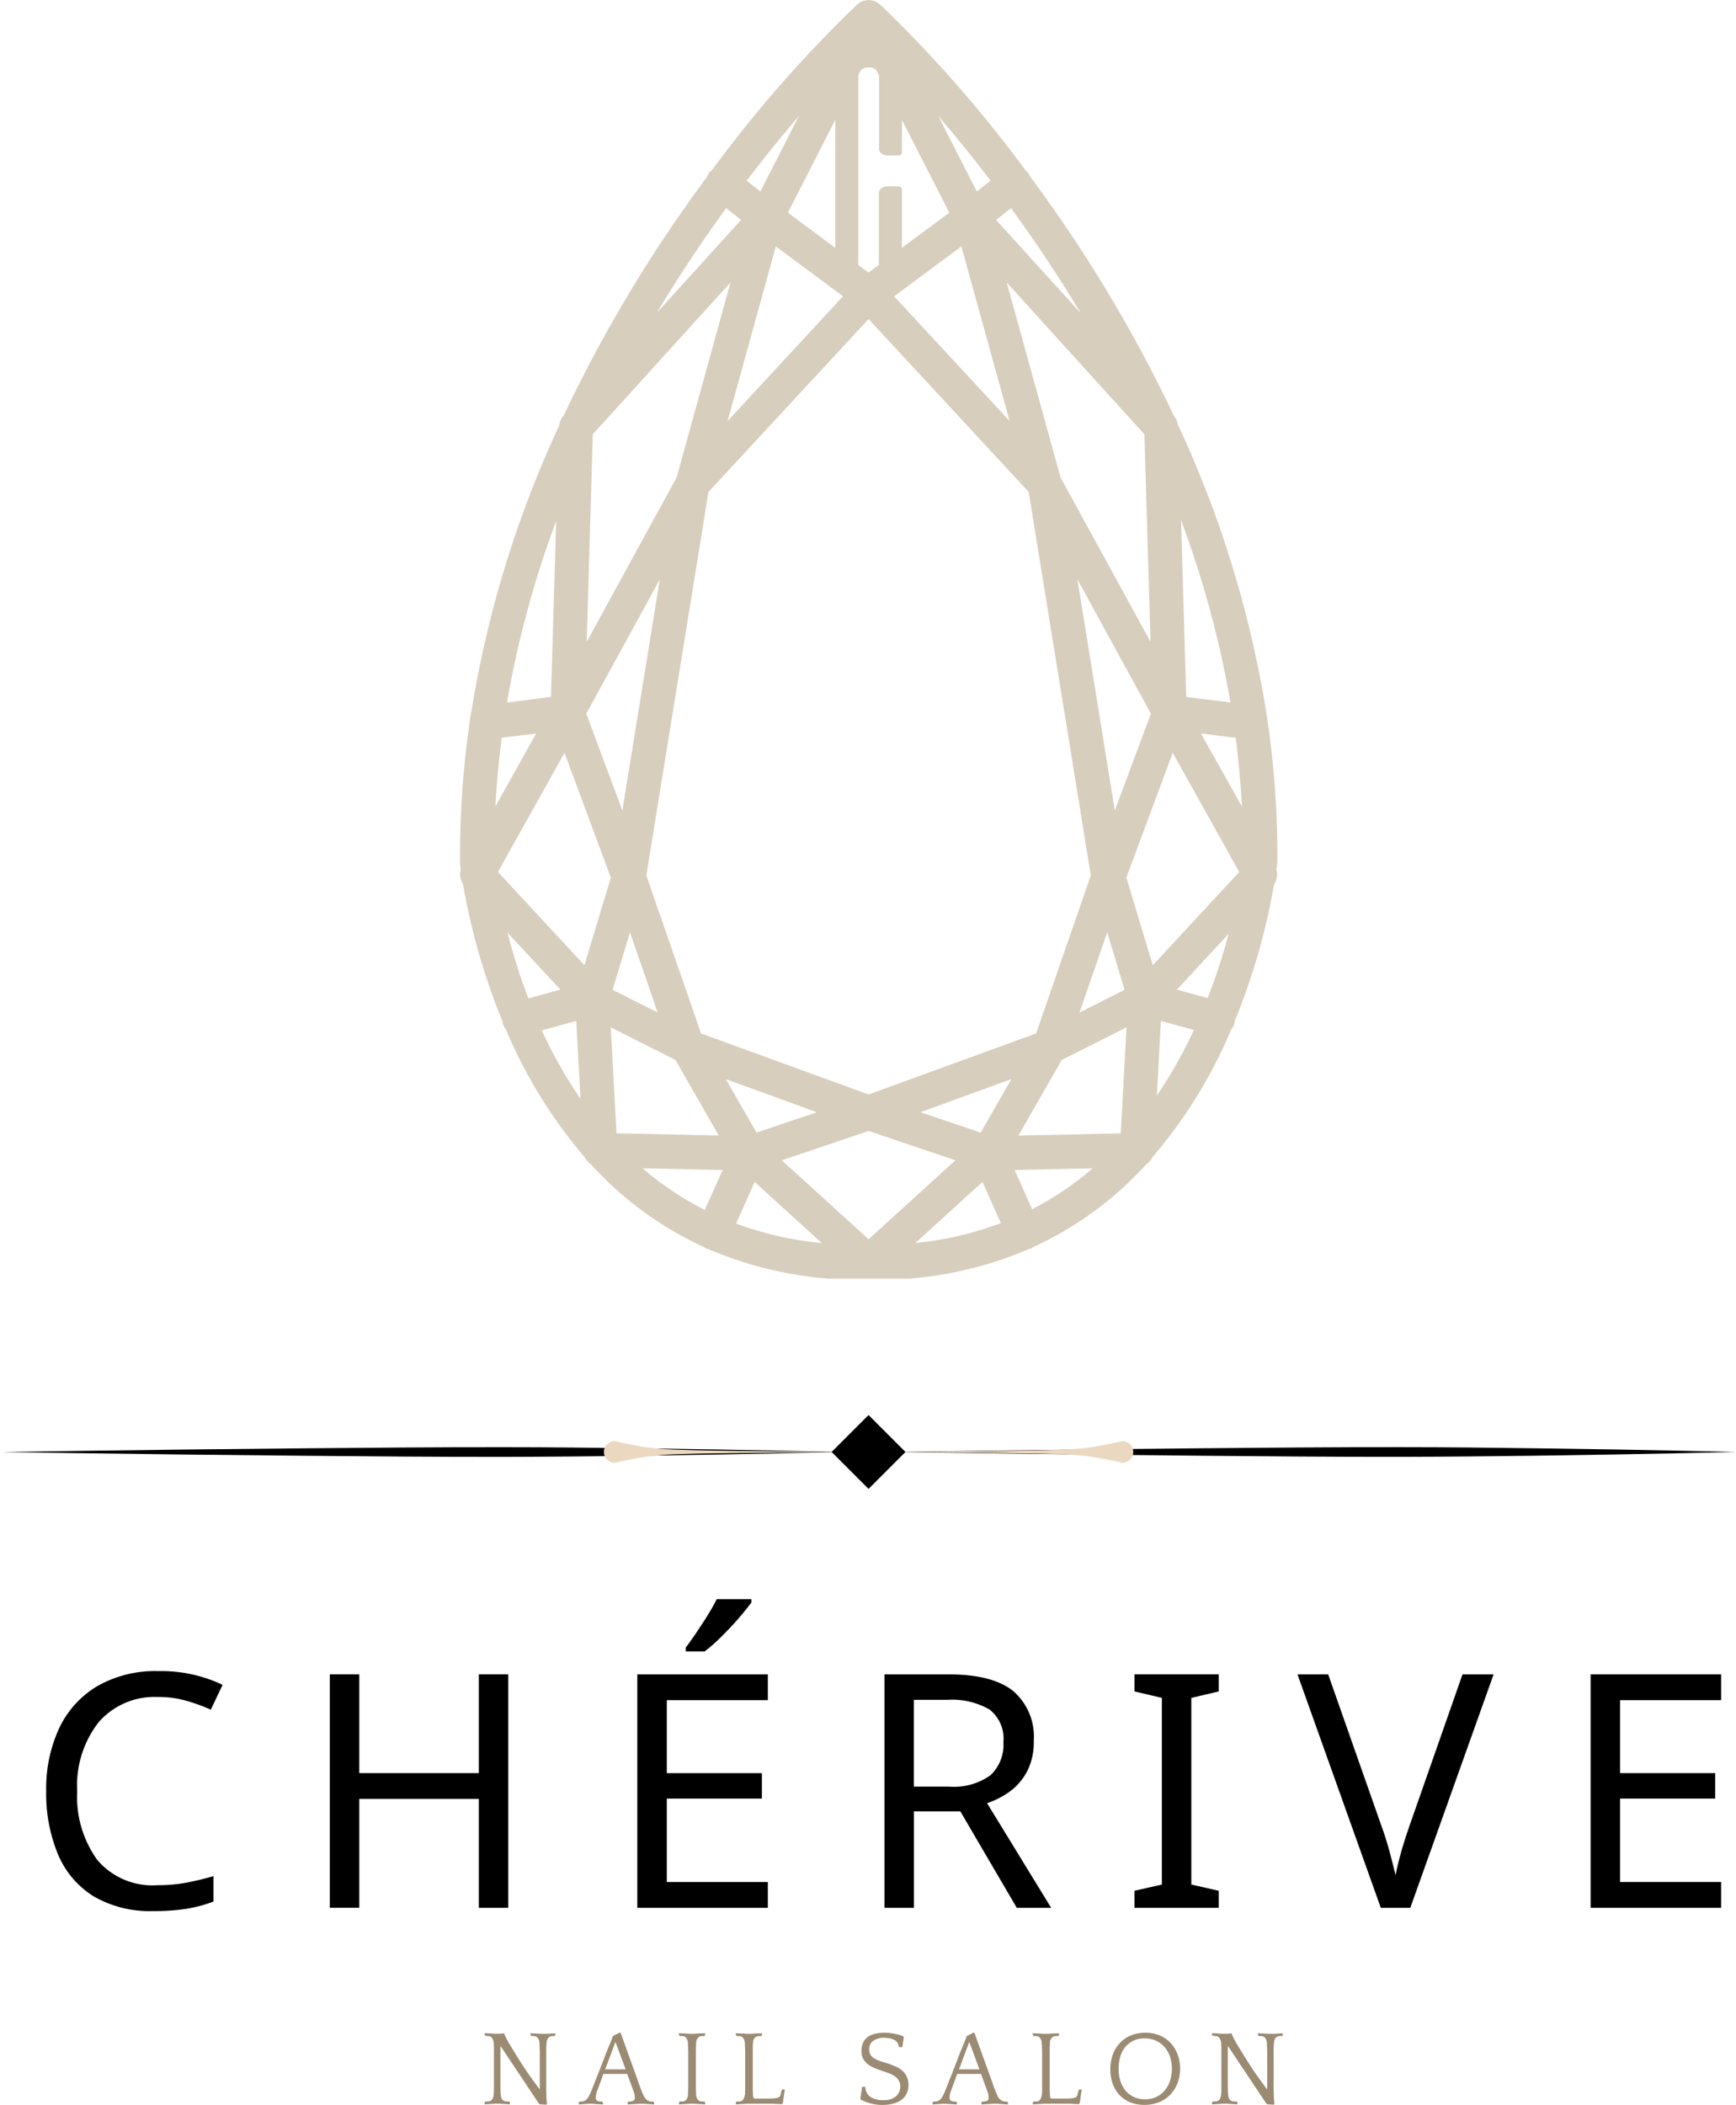<svg id="logo01" xmlns="http://www.w3.org/2000/svg" xmlns:xlink="http://www.w3.org/1999/xlink" width="155.5" height="188.46" viewBox="0 0 155.5 188.46">
  <defs>
    <style>
      .cls-1 {
        fill: none;
      }

      .cls-2 {
        clip-path: url(#clip-path);
      }

      .cls-3 {
        fill: #d8cebe;
      }

      .cls-4 {
        clip-path: url(#clip-path-2);
      }

      .cls-5, .cls-7 {
        fill-rule: evenodd;
      }

      .cls-6 {
        clip-path: url(#clip-path-3);
      }

      .cls-7 {
        fill: #ebd8c1;
      }

      .cls-8 {
        clip-path: url(#clip-path-4);
      }

      .cls-9 {
        fill: #9b8b73;
      }
    </style>
    <clipPath id="clip-path">
      <rect id="長方形_25303" data-name="長方形 25303" class="cls-1" width="73.365" height="114.476"/>
    </clipPath>
    <clipPath id="clip-path-2">
      <rect id="長方形_25304" data-name="長方形 25304" class="cls-1" width="155.5" height="1.251"/>
    </clipPath>
    <clipPath id="clip-path-3">
      <rect id="長方形_25305" data-name="長方形 25305" class="cls-1" width="155.5" height="188.46"/>
    </clipPath>
    <clipPath id="clip-path-4">
      <rect id="長方形_25307" data-name="長方形 25307" class="cls-1" width="6.885" height="6.643"/>
    </clipPath>
  </defs>
  <g id="グループ_9067" data-name="グループ 9067" transform="translate(41.139 0)">
    <g id="グループ_9066" data-name="グループ 9066" class="cls-2">
      <path id="パス_20" data-name="パス 20" class="cls-3" d="M111.615,18.644l1.333,1.052L105.4,28.011c2.061-3.428,4.169-6.557,6.212-9.366m42.532,47.033,3.11.386q.389,3.033.555,6.161Zm-3.592,25.733,2.956.812a42.466,42.466,0,0,1-3.315,5.873Zm-15.98,14.418,1.646,3.682a29.975,29.975,0,0,1-7.658,1.785Zm-20.41,0,6.017,5.472a30.531,30.531,0,0,1-7.677-1.745ZM98.185,91.411l.381,6.975A40.7,40.7,0,0,1,95.1,92.259ZM91.508,66.059l3.086-.381L90.945,72.2c.112-2.073.3-4.125.562-6.14m4.413-3.653L91.98,62.9a90.871,90.871,0,0,1,4.406-16.254Zm11.254-19.647L99.124,57.465l.54-18.571L112,25.3Zm7.5-25.608-1.223-.968c1.653-2.168,3.237-4.107,4.675-5.787Zm19.393,0-3.457-6.763c1.44,1.682,3.026,3.621,4.682,5.792Zm18.291,29.425A90.733,90.733,0,0,1,156.783,62.9l-3.963-.494Zm-2.531,39.85-2.369-7.844,4.154-11.173,5.958,10.667Zm-8.156,8.482,5.8-2.919-.518,9.489-9.164.2Zm-12.655,4.679,8.146-2.968-2.753,4.792Zm-4.645,1.677,7.775,2.628-7.775,7.066-7.775-7.066Zm-10.039.145-2.753-4.79,8.149,2.968Zm-7.261-6.5,3.88,6.763-9.161-.2-.516-9.489Zm-5.787-16.328-2.369,7.844-7.743-8.35,5.958-10.667Zm1.029-6.007L99.084,63.9l6.584-12.017ZM124.37,24.409l-7.23-5.361L124.37,4.9,131.6,19.048Zm8.31-2.34L137,37.7,126.658,26.537Zm8.885,20.689L136.744,25.3l12.332,13.594.545,18.571Zm4.863,29.818-3.355-20.7L149.656,63.9Zm-.685,10.909,1.555,5.142-4.037,2.034Zm-42.747,0,2.481,7.176-4.037-2.034ZM124.37,98l-15.007-5.467-4.9-14.144,5.565-34.337,14.34-15.479,14.342,15.479,5.565,34.337-4.9,14.144Zm-2.291-71.465L111.744,37.7,116.06,22.07Zm21.3,1.52L135.795,19.7l1.335-1.056c2.056,2.826,4.184,5.971,6.252,9.418M92.018,83.5l4.743,5.11L93.9,89.4a53,53,0,0,1-1.878-5.9m12.105,21.107,7.171.152-1.6,3.579a27.913,27.913,0,0,1-5.569-3.731m34.892,3.668-1.57-3.516,6.993-.149a28.016,28.016,0,0,1-5.423,3.665m15.718-18.909-2.75-.755,4.636-5a54.584,54.584,0,0,1-1.885,5.753m6.159-11.518c.054-.386.081-.629.083-.665a82.146,82.146,0,0,0-.9-12.794c-.01-.054-.01-.112-.024-.166a97.335,97.335,0,0,0-7.99-26.212,1.5,1.5,0,0,0-.345-.758,126.653,126.653,0,0,0-12.9-21.457,1.5,1.5,0,0,0-.161-.321,1.309,1.309,0,0,0-.205-.181A116.019,116.019,0,0,0,125.39.4a.229.229,0,0,1-.027-.015,1.209,1.209,0,0,0-.173-.11,1,1,0,0,0-.123-.1.369.369,0,0,0-.081-.022,1.052,1.052,0,0,0-.117-.061c-.073-.022-.146-.024-.22-.039a1.726,1.726,0,0,0-.225-.039.857.857,0,0,0-.11,0,1.789,1.789,0,0,0-.225.039,1.812,1.812,0,0,0-.22.042,1.052,1.052,0,0,0-.117.059.573.573,0,0,0-.083.022c-.049.025-.073.066-.117.1a1.39,1.39,0,0,0-.176.11.217.217,0,0,1-.022.015A115.242,115.242,0,0,0,110.309,15.28a1.291,1.291,0,0,0-.225.2,1.424,1.424,0,0,0-.174.347A126.482,126.482,0,0,0,97.065,37.2l-.034.037a1.56,1.56,0,0,0-.371.856A97.408,97.408,0,0,0,88.72,64.159a1.525,1.525,0,0,0-.081.5,82.988,82.988,0,0,0-.868,12.657c0,.027.024.225.069.553a1.515,1.515,0,0,0,.2,1.284,58.52,58.52,0,0,0,3.543,12.313c.01.056,0,.11.012.164a1.444,1.444,0,0,0,.286.545,43.484,43.484,0,0,0,7.076,11.462,1.558,1.558,0,0,0,.518.592,31.262,31.262,0,0,0,10.215,7.464c.051.029.091.076.139.1s.105.017.159.037a33.908,33.908,0,0,0,13.8,2.753l.56-.005.609.005h0a33.86,33.86,0,0,0,13.8-2.756,1.541,1.541,0,0,0,.156-.034.914.914,0,0,0,.135-.1,31.275,31.275,0,0,0,10.217-7.464,1.535,1.535,0,0,0,.521-.6,43.287,43.287,0,0,0,7.063-11.447,1.5,1.5,0,0,0,.3-.555,1.629,1.629,0,0,0,.01-.186,58.243,58.243,0,0,0,3.531-12.273,1.5,1.5,0,0,0,.2-1.32" transform="translate(-87.706 -0.007)"/>
    </g>
  </g>
  <g id="グループ_9069" data-name="グループ 9069" transform="translate(0 129.423)">
    <g id="グループ_9068" data-name="グループ 9068" class="cls-4">
      <path id="パス_21" data-name="パス 21" class="cls-5" d="M155.623,276.44s-7.616-.2-18-.332c-3.721-.052-7.8-.1-12-.1-5.951-.007-12.161.049-18,.1-14.667.132-27,.335-27,.335s12.332.2,27,.332c5.839.052,12.049.108,18,.1,4.2-.008,8.278-.052,12-.1,10.381-.142,18-.332,18-.332m-80.272,0s-7.616-.2-18-.332c-3.719-.052-7.792-.1-12-.1-5.946-.007-12.156.049-18,.1-14.667.132-27,.335-27,.335s12.332.2,27,.332c5.841.052,12.051.108,18,.1,4.207-.008,8.281-.052,12-.1,10.384-.142,18-.332,18-.332" transform="translate(-0.188 -275.863)"/>
    </g>
  </g>
  <g id="グループ_9071" data-name="グループ 9071">
    <g id="グループ_9070" data-name="グループ 9070" class="cls-6">
      <path id="パス_22" data-name="パス 22" class="cls-7" d="M161.68,274.865s-.655.171-1.816.386c-.4.074-.851.147-1.362.21-.426.052-.878.093-1.365.125-.68.044-1.413.059-2.178.081-1.042.029-2.147.044-3.271.059-6.09.081-12.713.11-12.713.11s6.623.027,12.713.107c1.125.015,2.23.03,3.271.059.765.022,1.5.037,2.178.081.487.032.939.074,1.365.125.511.063.958.137,1.362.21,1.161.215,1.816.389,1.816.389a.971.971,0,1,0,0-1.941m-45.41,1.941s.653-.174,1.817-.389c.4-.073.848-.147,1.362-.21.423-.051.875-.093,1.362-.125.68-.044,1.413-.059,2.179-.081,1.041-.029,2.146-.044,3.271-.059,6.09-.08,12.714-.107,12.714-.107s-6.624-.029-12.714-.11c-1.125-.015-2.23-.03-3.271-.059-.766-.022-1.5-.037-2.179-.081-.487-.032-.939-.073-1.362-.125-.514-.063-.959-.137-1.362-.21-1.164-.215-1.817-.386-1.817-.386a.971.971,0,1,0,0,1.941" transform="translate(-61.173 -145.836)"/>
    </g>
  </g>
  <g id="グループ_9073" data-name="グループ 9073" transform="translate(74.446 126.699)">
    <g id="グループ_9072" data-name="グループ 9072" class="cls-8">
      <rect id="長方形_25306" data-name="長方形 25306" width="4.676" height="4.676" transform="matrix(0.707, -0.707, 0.707, 0.707, 0.048, 3.299)"/>
    </g>
  </g>
  <g id="グループ_9075" data-name="グループ 9075">
    <g id="グループ_9074" data-name="グループ 9074" class="cls-6">
      <path id="パス_23" data-name="パス 23" d="M18.821,321.046a6.63,6.63,0,0,0-5.3,2.249,9.192,9.192,0,0,0-1.927,6.18,9.64,9.64,0,0,0,1.8,6.161,6.481,6.481,0,0,0,5.4,2.259,14.066,14.066,0,0,0,2.572-.225q1.232-.235,2.435-.587v2.279a12.851,12.851,0,0,1-2.416.645,18.516,18.516,0,0,1-2.973.205,10.028,10.028,0,0,1-5.33-1.31,8.1,8.1,0,0,1-3.2-3.746,14.141,14.141,0,0,1-1.066-5.711,12.8,12.8,0,0,1,1.154-5.584,8.683,8.683,0,0,1,3.4-3.775,10.451,10.451,0,0,1,5.476-1.359,12.759,12.759,0,0,1,5.77,1.232l-1.056,2.22a16.234,16.234,0,0,0-2.151-.783,9.062,9.062,0,0,0-2.592-.352" transform="translate(-4.678 -169.109)"/>
      <path id="パス_24" data-name="パス 24" d="M78.909,340.252H76.279V330.5H65.57v9.75H62.929v-20.9H65.57v8.841H76.279v-8.841h2.631Z" transform="translate(-33.388 -169.44)"/>
      <path id="パス_25" data-name="パス 25" d="M133.3,332.637H121.609v-20.9H133.3v2.308H124.25v6.533h8.518v2.279H124.25v7.471H133.3ZM131.829,305v.293c-.254.352-.621.809-1.1,1.369s-1,1.11-1.555,1.662a14.607,14.607,0,0,1-1.536,1.359h-1.692v-.352c.274-.352.582-.785.929-1.3s.694-1.039,1.027-1.574.606-1.027.821-1.457Z" transform="translate(-64.522 -161.824)"/>
      <path id="パス_26" data-name="パス 26" d="M174.524,319.353q3.892,0,5.751,1.477a5.368,5.368,0,0,1,1.858,4.469,5.678,5.678,0,0,1-.616,2.778,5.315,5.315,0,0,1-1.565,1.79,7.711,7.711,0,0,1-2,1.017l5.741,9.369h-3.08l-5.056-8.636h-4.156v8.636h-2.641v-20.9Zm-.146,2.279h-2.983V329.4h3.129a5.637,5.637,0,0,0,3.716-1.007,3.717,3.717,0,0,0,1.174-2.973,3.3,3.3,0,0,0-1.232-2.915,6.662,6.662,0,0,0-3.8-.87" transform="translate(-89.536 -169.44)"/>
      <path id="パス_27" data-name="パス 27" d="M224.021,340.252h-7.55v-1.526l2.455-.557V321.455l-2.455-.577v-1.526h7.55v1.526l-2.455.577v16.714l2.455.557Z" transform="translate(-114.854 -169.44)"/>
      <path id="パス_28" data-name="パス 28" d="M265.148,319.353l-7.462,20.9h-2.641l-7.462-20.9h2.749l4.714,13.408q.47,1.284.773,2.416t.548,2.152q.2-1.027.528-2.171t.792-2.455l4.675-13.349Z" transform="translate(-131.361 -169.44)"/>
      <path id="パス_29" data-name="パス 29" d="M315.2,340.252H303.512v-20.9H315.2v2.308h-9.046v6.533h8.518v2.279h-8.518v7.471H315.2Z" transform="translate(-161.035 -169.44)"/>
      <path id="パス_30" data-name="パス 30" class="cls-9" d="M98.8,387.832l-.02.176-.039.039a2.191,2.191,0,0,0-.293.02.365.365,0,0,0-.215.078.758.758,0,0,0-.147.176.892.892,0,0,0-.078.361c-.008.093-.015.176-.02.254s-.005.171-.01.274V392.7c0,.23.01.425.01.587s.012.31.02.44.024.264.039.42l-.078.049-.587-.039-.1-.117-3.4-5.1c0,.066-.005.132-.01.2v3.452c0,.132.01.259.01.381s.012.225.019.3a1.1,1.1,0,0,0,.078.362.47.47,0,0,0,.156.186.436.436,0,0,0,.2.078c.083.007.191.009.323.009l.049.039.029.176-.019.039c-.046,0-.115,0-.206-.01s-.191-.015-.293-.019-.2-.015-.293-.02-.161-.01-.205-.01h-.176c-.046,0-.123,0-.225.01s-.213.012-.323.02-.21.012-.313.019-.171.01-.215.01l-.02-.039.03-.176.049-.039c.11,0,.205,0,.284-.009a.431.431,0,0,0,.225-.078.562.562,0,0,0,.137-.156,1.069,1.069,0,0,0,.1-.392,1.342,1.342,0,0,0,.01-.156c.005-.064.01-.139.01-.225v-3.7c0-.11,0-.206-.01-.284s0-.157-.01-.235a1.042,1.042,0,0,0-.088-.332.519.519,0,0,0-.147-.205.416.416,0,0,0-.215-.078,2.081,2.081,0,0,0-.293-.02l-.049-.039-.03-.176.02-.029c.044,0,.11,0,.2.009s.171.005.264.01.178.015.264.02.149.01.2.01h.333c.051,0,.122,0,.215-.01a1.221,1.221,0,0,0,.225-.03l.049.03a2.116,2.116,0,0,0,.157.371c.078.157.171.333.284.528l.371.607c.13.215.26.428.392.636q.734,1.174,1.271,1.907t.694.959v-.127a.953.953,0,0,0,.01-.127v-3c0-.156,0-.286-.01-.391s0-.206-.01-.284,0-.157-.009-.235a.824.824,0,0,0-.088-.361.91.91,0,0,0-.146-.176.428.428,0,0,0-.225-.078,2.251,2.251,0,0,0-.293-.02l-.03-.039-.029-.176.019-.029c.039,0,.1,0,.186.009s.169.005.254.01.169.015.254.02.149.01.2.01h.636c.083-.005.169-.012.254-.02s.178-.01.264-.01a1.65,1.65,0,0,0,.186-.019Z" transform="translate(-49.049 -205.758)"/>
      <path id="パス_31" data-name="パス 31" class="cls-9" d="M114.187,387.7l1.565,4.342c.063.191.12.35.166.479s.093.232.127.323.061.161.088.225.049.113.069.157a1.734,1.734,0,0,0,.215.371.7.7,0,0,0,.225.186.609.609,0,0,0,.235.069c.078.008.159.01.245.01l.049.039.029.176-.019.039c-.046,0-.115,0-.206-.009s-.176-.015-.274-.02l-.274-.02c-.085-.007-.152-.01-.2-.01h-.313c-.046,0-.122,0-.225.01l-.323.02c-.112,0-.22.012-.323.02s-.171.009-.215.009l-.019-.039.029-.176.039-.039a1.217,1.217,0,0,0,.43-.059c.1-.039.157-.152.157-.342a1.905,1.905,0,0,0-.147-.607c-.1-.267-.223-.6-.372-1.007l-.166-.46h-2.142l-.156.46c-.152.406-.274.741-.372,1.007a1.905,1.905,0,0,0-.147.607c0,.191.049.3.147.342a1.29,1.29,0,0,0,.44.059l.039.039.029.176-.019.039c-.039,0-.108,0-.206-.009s-.2-.015-.3-.02-.205-.015-.3-.02-.161-.01-.205-.01H111.4c-.046,0-.115,0-.206.01l-.274.02c-.093,0-.183.012-.274.02s-.149.009-.2.009l-.01-.039.02-.176.049-.039a2.276,2.276,0,0,0,.235-.01.608.608,0,0,0,.235-.069.723.723,0,0,0,.225-.186,2.206,2.206,0,0,0,.225-.371.636.636,0,0,0,.049-.108c.019-.044.044-.107.078-.185s.083-.2.137-.333.12-.315.206-.537.2-.489.322-.8.274-.707.45-1.164c.083-.22.169-.443.254-.665l.254-.616q.117-.282.205-.5c.059-.149.1-.259.127-.332l.567-.284Zm-1.379,3.276h1.829l-.91-2.455Z" transform="translate(-58.597 -205.702)"/>
      <path id="パス_32" data-name="パス 32" class="cls-9" d="M131.9,387.832l-.029.176-.039.039a2.19,2.19,0,0,0-.293.02.42.42,0,0,0-.225.078.745.745,0,0,0-.146.176.757.757,0,0,0-.088.361c0,.093,0,.176-.01.254s0,.171-.01.274v3.608c.005.1.01.181.01.245s.01.137.01.215a.827.827,0,0,0,.088.372.662.662,0,0,0,.146.176.384.384,0,0,0,.225.078c.091.007.188.009.293.009l.039.039.029.176-.02.039c-.046,0-.122,0-.225-.01s-.2-.015-.313-.019-.22-.015-.323-.02-.171-.01-.215-.01h-.176c-.046,0-.123,0-.225.01s-.213.012-.322.02-.21.012-.313.019-.171.01-.215.01l-.02-.039.03-.176.049-.039c.1,0,.2,0,.284-.009a.39.39,0,0,0,.225-.078.776.776,0,0,0,.147-.176.9.9,0,0,0,.088-.372v-.156c.005-.064.01-.139.01-.225s.01-.2.01-.323v-2.983c0-.156,0-.286-.01-.391s0-.206-.01-.284,0-.157-.01-.235a.868.868,0,0,0-.088-.352.617.617,0,0,0-.137-.185.427.427,0,0,0-.225-.078,2.01,2.01,0,0,0-.284-.02l-.049-.039-.03-.176.02-.029c.044,0,.117,0,.215.009s.208.005.313.01.218.015.322.02.179.01.225.01h.176c.044,0,.117,0,.215-.01s.21-.012.323-.02.215-.01.313-.01.178-.009.225-.009Z" transform="translate(-68.726 -205.758)"/>
      <path id="パス_33" data-name="パス 33" class="cls-9" d="M141.2,388.682a.83.83,0,0,0-.088-.362.688.688,0,0,0-.137-.176.424.424,0,0,0-.225-.078,1.954,1.954,0,0,0-.284-.02l-.049-.039-.029-.176.02-.03c.044,0,.117,0,.215.01s.208,0,.313.01.217.015.323.019.178.01.225.01h.176c.044,0,.117,0,.215-.01s.21-.012.323-.019.215-.01.313-.01.178-.01.225-.01l.02.03-.03.176-.039.039a2.113,2.113,0,0,0-.293.02.415.415,0,0,0-.225.078,1.032,1.032,0,0,0-.157.176.745.745,0,0,0-.078.362c-.007.093-.015.176-.019.254v3.9c0,.113.01.215.01.313s.012.2.019.313.074.185.206.185h.812c.384,0,.67,0,.86-.019a1.188,1.188,0,0,0,.421-.1.325.325,0,0,0,.166-.235c.02-.11.052-.249.1-.42l.029-.039h.245l-.176,1.213-.069.1c-.034,0-.1-.005-.186-.01s-.183,0-.293-.01-.225-.015-.342-.019h-2.23c-.046,0-.122,0-.225.009s-.213.012-.323.02-.21.012-.313.02-.171.01-.215.01l-.02-.039.029-.176.049-.039c.1,0,.2,0,.284-.01a.388.388,0,0,0,.225-.078.566.566,0,0,0,.137-.2,1.067,1.067,0,0,0,.1-.352,1.47,1.47,0,0,0,.01-.157c0-.063.009-.139.009-.225v-3.306c0-.156,0-.286-.009-.391s-.005-.205-.01-.284-.005-.156-.01-.235" transform="translate(-74.486 -205.757)"/>
      <path id="パス_34" data-name="パス 34" class="cls-9" d="M164.975,389.195a.835.835,0,0,0,.391.763,2.765,2.765,0,0,0,.489.245c.2.073.44.146.714.225.235.078.464.166.694.264a2.346,2.346,0,0,1,.626.362,1.654,1.654,0,0,1,.43.548,1.707,1.707,0,0,1,.166.783,1.649,1.649,0,0,1-.2.831,1.56,1.56,0,0,1-.508.547,2.244,2.244,0,0,1-.733.3,3.854,3.854,0,0,1-.87.1,4.023,4.023,0,0,1-1.076-.137,4.664,4.664,0,0,1-.88-.333l-.039-.127.156-1.027h.245l.049.059a1.06,1.06,0,0,0,.469.861,2.061,2.061,0,0,0,1.144.274,1.631,1.631,0,0,0,1.125-.342,1.128,1.128,0,0,0,.382-.881,1.026,1.026,0,0,0-.147-.567,1.346,1.346,0,0,0-.381-.381,2.288,2.288,0,0,0-.538-.254c-.2-.071-.4-.142-.607-.215a7.381,7.381,0,0,1-.714-.274,2.575,2.575,0,0,1-.567-.342,1.454,1.454,0,0,1-.381-.479,1.488,1.488,0,0,1-.137-.665,1.69,1.69,0,0,1,.156-.763,1.361,1.361,0,0,1,.43-.509,1.823,1.823,0,0,1,.645-.274,3.461,3.461,0,0,1,.8-.088,4.8,4.8,0,0,1,.978.1,3.129,3.129,0,0,1,.744.225l.039.108-.137.851h-.264l-.049-.049a.623.623,0,0,0-.166-.4.976.976,0,0,0-.343-.244,1.345,1.345,0,0,0-.42-.108,2.979,2.979,0,0,0-.392-.029,1.567,1.567,0,0,0-.978.274.908.908,0,0,0-.352.773" transform="translate(-87.111 -205.702)"/>
      <path id="パス_35" data-name="パス 35" class="cls-9" d="M181.7,387.7l1.565,4.342c.063.191.12.35.166.479s.093.232.127.323.061.161.088.225.049.113.069.157a1.734,1.734,0,0,0,.215.371.7.7,0,0,0,.225.186.609.609,0,0,0,.235.069c.078.008.159.01.245.01l.049.039.029.176-.019.039c-.046,0-.115,0-.206-.009s-.176-.015-.274-.02l-.274-.02c-.085-.007-.152-.01-.2-.01h-.313c-.046,0-.122,0-.225.01l-.323.02c-.112,0-.22.012-.322.02s-.171.009-.215.009l-.019-.039.029-.176.039-.039a1.217,1.217,0,0,0,.43-.059c.1-.039.157-.152.157-.342a1.905,1.905,0,0,0-.147-.607c-.1-.267-.223-.6-.372-1.007l-.166-.46h-2.142l-.156.46c-.152.406-.274.741-.372,1.007a1.906,1.906,0,0,0-.147.607c0,.191.049.3.147.342a1.29,1.29,0,0,0,.44.059l.039.039.029.176-.019.039c-.039,0-.108,0-.206-.009s-.2-.015-.3-.02-.205-.015-.3-.02-.161-.01-.205-.01h-.186c-.046,0-.115,0-.206.01l-.274.02c-.093,0-.183.012-.274.02s-.149.009-.2.009l-.01-.039.02-.176.049-.039a2.276,2.276,0,0,0,.235-.01.609.609,0,0,0,.235-.069.723.723,0,0,0,.225-.186,2.2,2.2,0,0,0,.225-.371.638.638,0,0,0,.049-.108c.019-.044.044-.107.078-.185s.083-.2.137-.333.12-.315.206-.537.2-.489.322-.8.274-.707.45-1.164c.083-.22.169-.443.254-.665l.254-.616q.117-.282.205-.5c.059-.149.1-.259.127-.332l.567-.284Zm-1.379,3.276h1.829l-.91-2.455Z" transform="translate(-94.419 -205.702)"/>
      <path id="パス_36" data-name="パス 36" class="cls-9" d="M197.86,388.682a.83.83,0,0,0-.088-.362.688.688,0,0,0-.137-.176.424.424,0,0,0-.225-.078,1.954,1.954,0,0,0-.284-.02l-.049-.039-.029-.176.02-.03c.044,0,.117,0,.215.01s.208,0,.313.01.217.015.323.019.178.01.225.01h.176c.044,0,.117,0,.215-.01s.21-.012.323-.019.215-.01.313-.01.178-.01.225-.01l.02.03-.03.176-.039.039a2.112,2.112,0,0,0-.293.02.415.415,0,0,0-.225.078,1.032,1.032,0,0,0-.157.176.745.745,0,0,0-.078.362c-.007.093-.015.176-.019.254v3.9c0,.113.01.215.01.313s.012.2.019.313.074.185.206.185h.812c.384,0,.67,0,.86-.019a1.189,1.189,0,0,0,.421-.1.325.325,0,0,0,.166-.235c.02-.11.052-.249.1-.42l.029-.039h.245l-.176,1.213-.069.1c-.034,0-.1-.005-.186-.01s-.183,0-.293-.01-.225-.015-.342-.019h-2.23c-.046,0-.122,0-.225.009s-.213.012-.323.02-.21.012-.313.02-.171.01-.215.01l-.02-.039.029-.176.049-.039c.1,0,.2,0,.284-.01a.388.388,0,0,0,.225-.078.566.566,0,0,0,.137-.2,1.066,1.066,0,0,0,.1-.352,1.466,1.466,0,0,0,.01-.157c0-.063.009-.139.009-.225v-3.306c0-.156,0-.286-.009-.391s-.005-.205-.01-.284-.005-.156-.01-.235" transform="translate(-104.548 -205.757)"/>
      <path id="パス_37" data-name="パス 37" class="cls-9" d="M215.01,387.7a3.273,3.273,0,0,1,1.32.254,2.745,2.745,0,0,1,.978.7,2.966,2.966,0,0,1,.606,1.027,3.565,3.565,0,0,1,.215,1.222,3.662,3.662,0,0,1-.206,1.222,3.057,3.057,0,0,1-.607,1.037,2.974,2.974,0,0,1-1,.724,3.637,3.637,0,0,1-2.719.02,2.929,2.929,0,0,1-.959-.694,2.988,2.988,0,0,1-.577-1.017,3.933,3.933,0,0,1-.186-1.222,3.878,3.878,0,0,1,.206-1.272,3,3,0,0,1,.616-1.046,2.838,2.838,0,0,1,.978-.7,3.333,3.333,0,0,1,1.33-.254m-.01,5.956a2.26,2.26,0,0,0,1.007-.215,2.145,2.145,0,0,0,.753-.587,2.508,2.508,0,0,0,.469-.871,3.5,3.5,0,0,0,0-2.132,2.46,2.46,0,0,0-.489-.861,2.162,2.162,0,0,0-.772-.577,2.362,2.362,0,0,0-1.017-.215,2.287,2.287,0,0,0-1.007.215,2.15,2.15,0,0,0-.734.568,2.451,2.451,0,0,0-.44.86,3.714,3.714,0,0,0-.146,1.066,3.646,3.646,0,0,0,.166,1.154,2.6,2.6,0,0,0,.489.861,2.282,2.282,0,0,0,.753.547,2.449,2.449,0,0,0,.968.186" transform="translate(-112.418 -205.702)"/>
      <path id="パス_38" data-name="パス 38" class="cls-9" d="M237.6,387.832l-.02.176-.039.039a2.191,2.191,0,0,0-.293.02.365.365,0,0,0-.215.078.758.758,0,0,0-.147.176.892.892,0,0,0-.078.361c-.008.093-.015.176-.02.254s-.005.171-.01.274V392.7c0,.23.01.425.01.587s.012.31.02.44.024.264.039.42l-.078.049-.587-.039-.1-.117-3.4-5.1c0,.066-.005.132-.01.2v3.452c0,.132.01.259.01.381s.012.225.019.3a1.1,1.1,0,0,0,.078.362.47.47,0,0,0,.156.186.437.437,0,0,0,.2.078c.083.007.191.009.323.009l.049.039.029.176-.019.039c-.046,0-.115,0-.206-.01s-.191-.015-.293-.019-.2-.015-.293-.02-.161-.01-.205-.01h-.176c-.046,0-.122,0-.225.01s-.213.012-.323.02-.21.012-.313.019-.171.01-.215.01l-.02-.039.03-.176.049-.039c.11,0,.205,0,.284-.009a.431.431,0,0,0,.225-.078.562.562,0,0,0,.137-.156,1.07,1.07,0,0,0,.1-.392,1.344,1.344,0,0,0,.01-.156c.005-.064.01-.139.01-.225v-3.7c0-.11,0-.206-.01-.284s0-.157-.01-.235a1.042,1.042,0,0,0-.088-.332.519.519,0,0,0-.147-.205.416.416,0,0,0-.215-.078,2.081,2.081,0,0,0-.293-.02l-.049-.039-.03-.176.02-.029c.044,0,.11,0,.2.009s.171.005.264.01.178.015.264.02.149.01.2.01h.333c.051,0,.122,0,.215-.01a1.22,1.22,0,0,0,.225-.03l.049.03a2.116,2.116,0,0,0,.157.371c.078.157.171.333.284.528l.371.607c.13.215.26.428.391.636q.734,1.174,1.271,1.907t.694.959v-.127a.955.955,0,0,0,.01-.127v-3c0-.156,0-.286-.01-.391s0-.206-.01-.284,0-.157-.009-.235a.824.824,0,0,0-.088-.361.91.91,0,0,0-.146-.176.428.428,0,0,0-.225-.078,2.252,2.252,0,0,0-.293-.02l-.03-.039-.029-.176.019-.029c.039,0,.1,0,.186.009s.169.005.254.01.169.015.254.02.149.01.2.01h.636c.083-.005.169-.012.254-.02s.178-.01.264-.01a1.648,1.648,0,0,0,.186-.019Z" transform="translate(-122.691 -205.758)"/>
      <path id="パス_39" data-name="パス 39" class="cls-3" d="M165.349,21.763c0-.193-.113-.306-.367-.306h-.929c-.3,0-.768.176-.768.609V28.5a.8.8,0,0,1-.912.8.813.813,0,0,1-.929-.8V11.634a.828.828,0,0,1,.912-.817.848.848,0,0,1,.946.817v6.447c0,.433.447.609.768.609H165c.239,0,.352-.112.352-.32V11.553c0-1.423-1.135-2.543-2.958-2.56-1.841,0-3.01,1.12-3.01,2.56V28.562c0,1.458,1.137,2.56,2.961,2.56,1.841,0,3.007-1.1,3.007-2.56Z" transform="translate(-84.563 -4.771)"/>
    </g>
  </g>
</svg>
